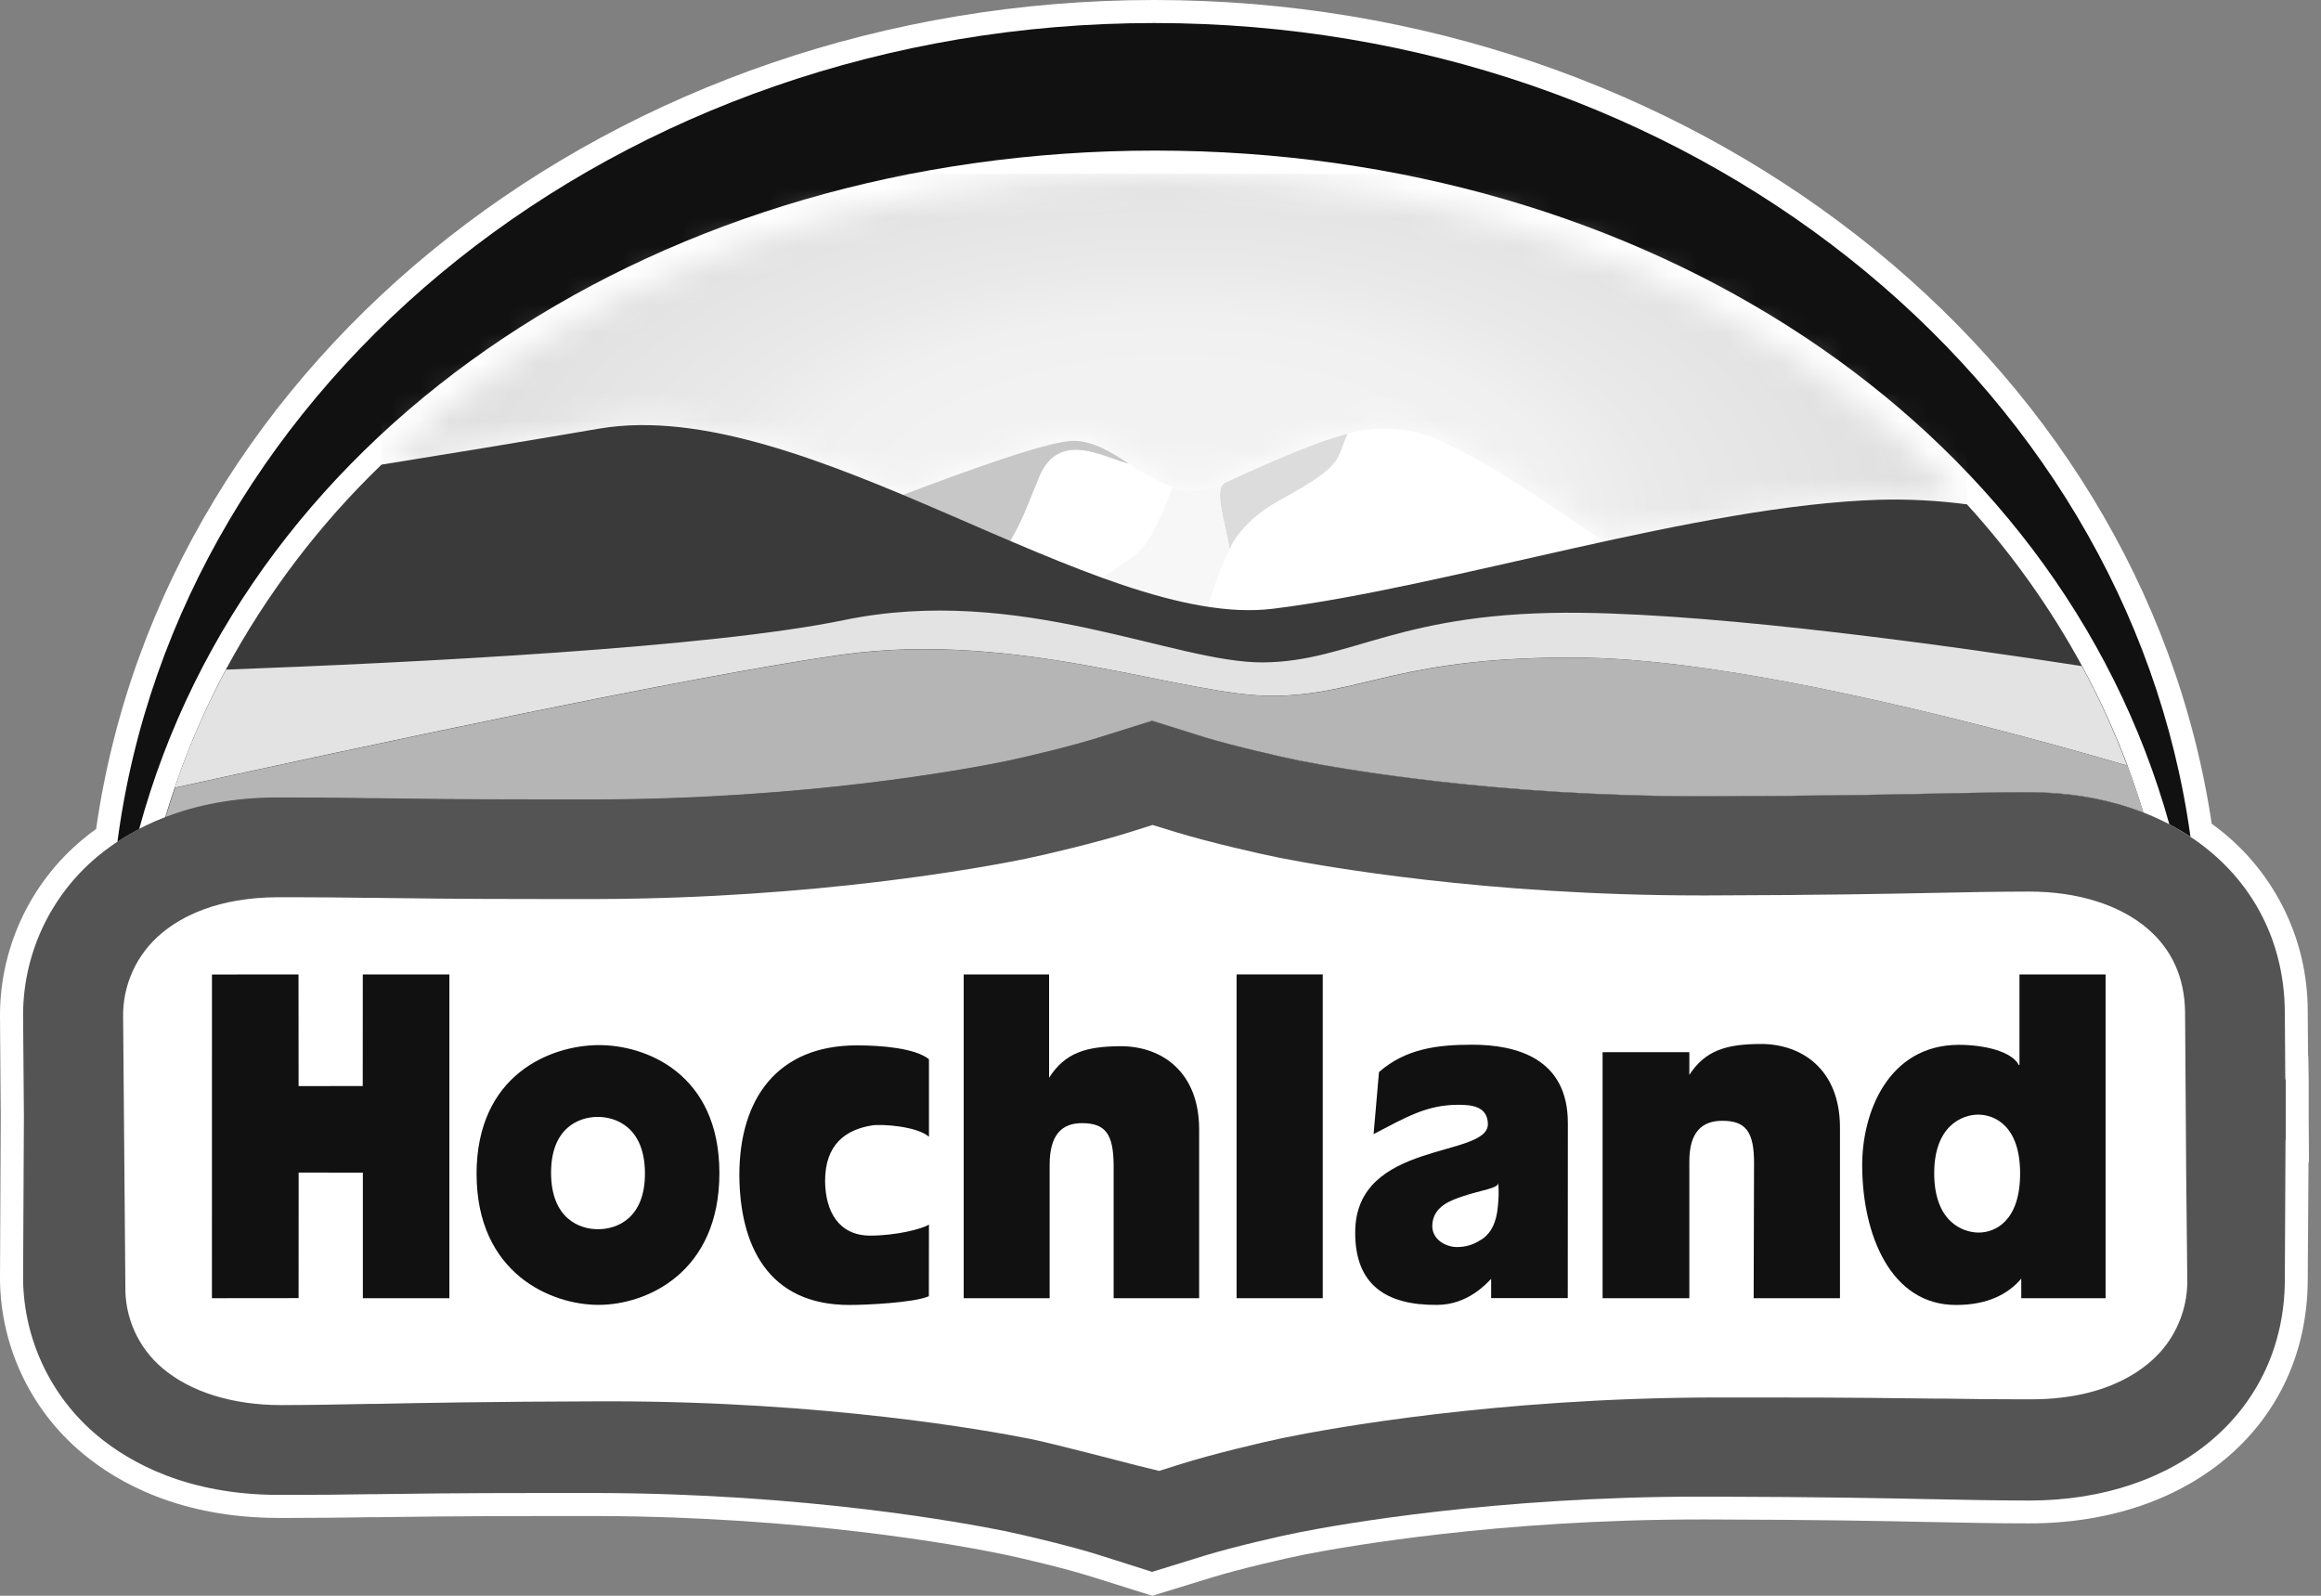 <?xml version="1.0" encoding="UTF-8"?> <svg xmlns="http://www.w3.org/2000/svg" width="80" height="55" viewBox="0 0 80 55" fill="none"><rect x="0" y="0" width="80" height="55" fill="#808080" stroke="none"/> <g clip-path="url(#clip0_115_72)"> <path d="M37.645 54.349C36.734 54.06 35.142 53.682 34.508 53.555C33.042 53.254 27.704 52.274 20.612 52.252H18.706C15.794 52.252 14.06 52.278 12.91 52.293H12.729C11.828 52.306 11.025 52.317 10.078 52.317H9.57C6.21 52.308 4.066 51.108 2.859 50.103C1.945 49.346 1.213 48.392 0.718 47.312C0.223 46.233 -0.022 45.056 0.001 43.869L0.028 38.478L0.001 35.15C-0.021 33.964 0.225 32.788 0.72 31.709C1.215 30.631 1.946 29.677 2.861 28.921C3 28.803 3.153 28.687 3.313 28.573C5.647 12.257 21.259 0 39.785 0C58.21 0 73.809 12.181 76.233 28.392C77.26 29.128 78.096 30.098 78.671 31.223C79.247 32.347 79.545 33.593 79.542 34.856L79.554 36.402H79.562L79.575 37.196V38.467L79.585 40.055H79.569L79.542 44.156C79.504 49.072 75.555 52.505 69.942 52.505C68.671 52.505 67.732 52.481 66.655 52.459H66.57C64.854 52.422 62.816 52.379 58.86 52.37H58.612C51.623 52.37 46.382 53.302 44.928 53.586C44.34 53.702 42.704 54.082 41.782 54.365L39.717 55L37.645 54.349Z" fill="white"></path> <path d="M9.57 27.496H10.078C11.02 27.496 11.825 27.507 12.721 27.52H12.899C14.05 27.537 15.788 27.562 18.706 27.562H20.612C27.759 27.542 33.177 26.549 34.666 26.244C35.31 26.111 36.94 25.725 37.884 25.425L39.71 24.842L41.543 25.413C42.496 25.706 44.15 26.088 44.768 26.208C46.23 26.497 51.564 27.44 58.608 27.44H58.861C62.867 27.429 64.916 27.386 66.561 27.351H66.592C67.703 27.329 68.656 27.308 69.9 27.305H69.941C72.121 27.305 74.022 27.863 75.501 28.841C73.321 13.024 58.164 0.794 39.785 0.794C21.336 0.794 6.132 13.124 4.047 29.019C5.217 28.244 7.004 27.502 9.57 27.496Z" fill="#111111"></path> <path d="M9.57 27.496H10.078C11.02 27.496 11.825 27.507 12.721 27.52H12.899C14.05 27.537 15.788 27.562 18.706 27.562H20.612C27.759 27.542 33.177 26.549 34.666 26.244C35.31 26.111 36.94 25.725 37.884 25.424L39.71 24.842L41.543 25.413C42.496 25.706 44.15 26.088 44.767 26.208C46.23 26.497 51.564 27.44 58.608 27.44H58.861C62.867 27.429 64.916 27.386 66.561 27.351H66.591C67.703 27.329 68.656 27.308 69.9 27.305H69.941C71.779 27.305 73.42 27.702 74.775 28.417C70.912 14.533 56.706 5.19 39.812 5.19C22.843 5.19 8.578 14.613 4.795 28.581C5.937 27.985 7.495 27.5 9.571 27.496" fill="white"></path> <mask id="mask0_115_72" style="mask-type:luminance" maskUnits="userSpaceOnUse" x="13" y="5" width="55" height="14"> <path d="M13.15 16.018C15.263 15.682 17.747 15.274 20.659 14.776C23.772 14.251 27.449 15.521 31.113 17.052C33.337 16.209 35.951 15.269 36.885 15.191H37.015C37.092 15.193 37.169 15.2 37.244 15.212C37.256 15.21 37.267 15.21 37.279 15.212C37.349 15.22 37.419 15.232 37.487 15.248L37.53 15.261C37.6 15.28 37.668 15.304 37.737 15.329L37.772 15.342C37.843 15.369 37.913 15.399 37.981 15.432C38.056 15.467 38.13 15.505 38.203 15.545L38.223 15.555C38.297 15.594 38.373 15.639 38.447 15.683C39.082 16.065 39.7 16.557 40.372 16.784C40.532 16.835 40.697 16.872 40.864 16.895L40.967 16.903H41.19C41.548 16.859 41.899 16.762 42.228 16.614C42.729 16.389 43.407 16.076 44.123 15.772C44.664 15.525 45.218 15.309 45.783 15.126C45.934 15.078 46.083 15.035 46.236 14.996C46.303 14.978 46.369 14.957 46.434 14.942C47.255 14.726 48.117 14.722 48.939 14.931C50.556 15.38 53.514 17.456 55.261 18.662C58.612 17.931 61.932 17.302 64.791 17.216C65.794 17.191 66.798 17.244 67.793 17.375C61.347 10.284 51.203 5.991 39.812 5.991C29.171 5.991 19.62 9.743 13.15 16.018Z" fill="white"></path> </mask> <g mask="url(#mask0_115_72)"> <path d="M67.795 5.991H13.15V18.666H67.795V5.991Z" fill="url(#paint0_radial_115_72)"></path> </g> <path d="M48.939 14.93C48.122 14.724 47.266 14.729 46.452 14.945H46.429C45.071 15.299 43.243 16.172 42.198 16.643C41.876 16.781 41.535 16.869 41.186 16.905C40.916 16.913 40.647 16.872 40.392 16.784C39.872 16.578 39.38 16.307 38.928 15.977C38.314 15.575 37.703 15.183 37.022 15.183C36.227 15.169 33.452 16.165 31.119 17.051C32.363 17.57 33.605 18.12 34.823 18.639C35.902 19.1 36.959 19.535 37.982 19.91C39.157 20.356 40.372 20.689 41.61 20.906L41.706 20.922C42.423 21.038 43.154 21.058 43.877 20.979C47.185 20.569 51.24 19.549 55.262 18.666C53.515 17.461 50.557 15.386 48.941 14.937" fill="white"></path> <path d="M34.82 18.642C35.243 17.977 35.586 16.979 35.826 16.419C36.51 14.813 38.049 15.768 38.92 15.987C38.307 15.585 37.695 15.2 37.014 15.193C36.219 15.178 33.445 16.174 31.111 17.06C32.355 17.58 33.597 18.129 34.815 18.649" fill="#C7C7C7"></path> <path d="M42.196 16.651L42.244 16.634L42.218 16.645C41.874 16.803 42.144 17.756 42.293 18.46C42.331 18.613 42.359 18.769 42.377 18.925C42.588 18.449 43.141 17.769 44.094 17.248C45.343 16.565 46 16.136 46.188 15.607L46.401 15.053L46.447 14.948C45.089 15.302 43.243 16.181 42.198 16.651" fill="#DCDCDC"></path> <path d="M41.647 20.912C41.825 20.23 42.069 19.566 42.376 18.93C42.315 18.284 41.786 16.838 42.217 16.646L42.242 16.635C41.906 16.782 41.549 16.876 41.184 16.914C40.914 16.923 40.645 16.882 40.39 16.794C40.317 17.172 39.953 17.905 39.737 18.347C39.37 19.102 38.611 19.484 37.99 19.91C39.178 20.361 40.406 20.697 41.658 20.912" fill="#F7F7F7"></path> <path d="M73.33 26.386C72.903 25.246 72.4 24.137 71.823 23.065C71.813 23.049 71.804 23.028 71.791 23.004C71.782 22.99 71.774 22.975 71.767 22.96C70.673 20.948 69.34 19.076 67.796 17.383C66.801 17.252 65.797 17.198 64.793 17.224C58.517 17.412 49.943 20.23 43.877 20.981C37.812 21.732 27.754 13.573 20.659 14.772C17.746 15.269 15.258 15.677 13.149 16.014C11.007 18.078 9.198 20.461 7.784 23.078C7.086 24.384 6.496 25.744 6.021 27.147C5.905 27.487 5.796 27.83 5.693 28.176C6.933 27.713 8.247 27.483 9.571 27.496H10.079C11.022 27.496 11.826 27.506 12.722 27.52H12.898C14.05 27.538 15.787 27.563 18.705 27.563H20.611C27.759 27.542 33.177 26.55 34.665 26.245C35.31 26.111 36.94 25.725 37.883 25.425L39.71 24.842L41.541 25.414C42.494 25.706 44.148 26.089 44.767 26.208C46.23 26.497 51.562 27.441 58.608 27.441H58.86C62.866 27.43 64.915 27.387 66.561 27.352H66.591C67.703 27.329 68.656 27.309 69.898 27.306H69.939C71.283 27.292 72.618 27.528 73.875 28.003C73.709 27.458 73.527 26.92 73.329 26.391" fill="#3A3A3A"></path> <path d="M71.768 22.959C67.298 22.268 59.55 21.184 54.525 21.121C48.228 21.04 46.621 22.798 43.551 22.83C40.48 22.862 35.161 20.117 29.084 21.373C24.492 22.326 14.331 22.836 7.791 23.079C7.09 24.385 6.498 25.746 6.02 27.149C12.249 25.779 23.744 23.311 28.979 22.569C35.139 21.696 40.847 24.015 43.91 23.983C46.972 23.951 48.278 22.587 54.576 22.668C60.249 22.741 69.363 25.227 73.318 26.386C72.878 25.209 72.356 24.063 71.757 22.959" fill="#E3E3E3"></path> <path d="M9.57 27.496H10.078C11.02 27.496 11.825 27.507 12.721 27.52H12.899C14.05 27.537 15.788 27.563 18.706 27.563H20.612C27.759 27.542 33.177 26.549 34.666 26.244C35.31 26.111 36.94 25.725 37.884 25.425L39.71 24.842L41.543 25.414C42.496 25.706 44.15 26.089 44.767 26.208C46.23 26.497 51.564 27.441 58.608 27.441H58.861C62.867 27.429 64.916 27.387 66.561 27.352H66.591C67.703 27.329 68.656 27.309 69.9 27.305H69.941C71.285 27.292 72.62 27.528 73.877 28.003C73.712 27.457 73.53 26.92 73.331 26.391C69.37 25.23 60.257 22.737 54.588 22.672C48.292 22.591 46.993 23.956 43.922 23.987C40.852 24.019 35.145 21.7 28.992 22.574C23.75 23.316 12.26 25.784 6.032 27.153C5.917 27.493 5.808 27.836 5.705 28.182C6.945 27.719 8.259 27.489 9.582 27.503" fill="#B5B5B5"></path> <path d="M78.785 38.47V37.199H78.769L78.753 34.871C78.718 30.423 75.1 27.308 69.941 27.308H69.9C68.654 27.308 67.698 27.332 66.593 27.355H66.562C64.917 27.39 62.868 27.432 58.862 27.444H58.613C51.567 27.444 46.235 26.502 44.772 26.212C44.154 26.089 42.5 25.706 41.547 25.418L39.711 24.842L37.883 25.414C36.94 25.712 35.312 26.1 34.665 26.233C33.177 26.537 27.765 27.531 20.611 27.552H18.705C15.787 27.552 14.05 27.526 12.898 27.509H12.723C11.821 27.496 11.024 27.485 10.081 27.485H9.572C6.448 27.485 4.474 28.597 3.366 29.515C2.542 30.199 1.883 31.061 1.438 32.035C0.993 33.01 0.774 34.073 0.797 35.144L0.824 38.479L0.797 43.873C0.776 44.943 0.997 46.004 1.443 46.976C1.888 47.949 2.548 48.809 3.371 49.492C4.483 50.413 6.451 51.514 9.577 51.523H10.085C11.029 51.523 11.832 51.514 12.728 51.499H12.9C14.051 51.482 15.789 51.458 18.707 51.458H20.613C27.761 51.478 33.178 52.473 34.667 52.776C35.312 52.91 36.941 53.296 37.885 53.596L39.711 54.176L41.544 53.61C42.497 53.318 44.151 52.935 44.769 52.816C46.231 52.527 51.565 51.583 58.609 51.583H58.862C62.868 51.593 64.917 51.637 66.562 51.671H66.593C67.704 51.693 68.657 51.714 69.9 51.718H69.941C75.094 51.718 78.718 48.607 78.753 44.155L78.777 39.278H78.785V38.47Z" fill="#545454"></path> <path d="M39.194 50.51C39.16 50.501 36.152 49.716 35.526 49.597C34.005 49.292 28.449 48.298 20.994 48.298H20.75C16.68 48.31 14.617 48.353 12.957 48.386H12.765C11.734 48.407 10.842 48.425 9.711 48.428H9.69C8.011 48.428 6.556 47.972 5.592 47.149C5.182 46.801 4.855 46.366 4.635 45.876C4.416 45.385 4.308 44.851 4.321 44.314L4.244 35.102C4.228 34.541 4.34 33.984 4.573 33.473C4.805 32.962 5.151 32.512 5.584 32.155C6.255 31.596 7.49 30.929 9.593 30.924H10.087C11.007 30.924 11.817 30.934 12.675 30.945H12.856C14.001 30.961 15.742 30.986 18.706 30.986H20.621C28.087 30.962 33.787 29.917 35.355 29.598C36.049 29.453 37.802 29.042 38.924 28.686L39.726 28.434L40.531 28.68C41.665 29.028 43.443 29.434 44.1 29.564C45.646 29.868 51.248 30.862 58.611 30.862H58.877C62.914 30.851 64.978 30.808 66.636 30.775H66.674C67.76 30.751 68.699 30.732 69.911 30.729H69.943C71.614 30.729 73.064 31.185 74.026 32.011C74.87 32.736 75.297 33.699 75.315 34.878L75.354 40.535L75.391 44.052C75.415 44.935 75.121 45.798 74.562 46.482C74.028 47.129 72.732 48.218 70.043 48.229H69.662C68.726 48.229 67.946 48.22 67.044 48.205H66.76C65.416 48.188 63.742 48.166 60.956 48.166H58.997C51.548 48.19 45.859 49.228 44.291 49.548L44.207 49.565C43.532 49.703 41.799 50.115 40.688 50.464L39.953 50.696L39.194 50.51Z" fill="white"></path> <path d="M7.306 33.587L10.289 33.584L10.292 37.434L12.503 37.431L12.505 33.584H15.489V44.744H12.507V40.416L10.294 40.414L10.292 44.741L7.305 44.744L7.306 33.587Z" fill="#111111"></path> <path d="M42.75 33.584H45.592V44.744H42.623V33.584" fill="#111111"></path> <path d="M16.426 40.468C16.426 37.039 18.967 36.037 20.611 36.021C22.255 36.005 24.796 36.999 24.796 40.432C24.796 43.864 22.29 44.969 20.64 44.974C18.989 44.979 16.427 43.885 16.427 40.46M20.622 42.366C21.258 42.366 22.239 41.996 22.23 40.427C22.22 38.858 21.238 38.495 20.602 38.495C19.965 38.495 18.986 38.864 18.994 40.436C19.002 42.009 19.985 42.373 20.622 42.366Z" fill="#111111"></path> <path d="M51.047 42.727C50.8 42.899 50.505 42.987 50.204 42.98C49.886 42.98 49.376 42.764 49.367 42.26C49.367 41.553 50.091 41.349 50.393 41.24C51.052 41.015 51.663 40.958 51.641 40.764C51.664 41.033 51.659 41.303 51.629 41.571C51.583 42.138 51.386 42.524 51.046 42.733M54.041 38.707C54.041 36.475 52.27 36.007 50.737 36.007C49.533 36.007 48.449 36.147 47.531 36.949L47.345 39.088C48.468 38.504 49.171 38.081 50.258 38.077C50.742 38.077 51.265 38.137 51.284 38.728C51.322 39.932 46.697 39.273 46.711 42.492C46.711 44.284 47.777 44.987 49.526 44.975C50.604 44.975 51.252 44.22 51.397 44.077V44.74H54.038L54.041 38.707Z" fill="#111111"></path> <path d="M69.669 44.07C69.21 44.612 68.489 44.977 67.432 44.977C65.156 44.987 64.195 42.533 64.186 40.196C64.171 38.37 65.07 36.022 67.509 36.011C68.419 36.011 69.348 36.246 69.585 36.708H69.607V33.584H72.575V44.744H69.669L69.669 44.07ZM68.2 42.482C68.763 42.482 69.629 42.093 69.629 40.444C69.629 38.795 68.743 38.417 68.184 38.417C67.624 38.417 66.66 38.811 66.668 40.457C66.676 42.102 67.64 42.482 68.204 42.482" fill="#111111"></path> <path d="M55.238 36.265H58.228V37.067H58.215C58.769 36.197 59.511 35.984 60.701 35.982C62.094 35.982 63.401 36.845 63.42 38.822V44.744H60.445L60.458 40.079C60.458 39.01 60.176 38.629 59.365 38.629C58.675 38.629 58.218 39.005 58.228 40.058V44.744H55.238V36.265Z" fill="#111111"></path> <path d="M38.385 44.744V40.158C38.377 39.088 38.103 38.708 37.291 38.711C36.602 38.711 36.179 39.105 36.179 40.152V44.744H33.217V33.584H36.16V37.147C36.711 36.276 37.448 36.063 38.632 36.059C40.025 36.059 41.317 36.921 41.332 38.899V44.744L38.385 44.744Z" fill="#111111"></path> <path d="M32.019 42.206C31.766 42.365 30.875 42.585 30 42.587C28.901 42.587 28.448 41.744 28.439 40.705C28.439 39.434 29.158 38.932 30.056 38.789C30.391 38.735 31.608 38.815 32.019 39.18V36.507C31.542 36.126 30.391 36.03 29.532 36.03C26.793 36.03 25.475 37.87 25.484 40.53C25.505 42.881 26.437 44.987 29.297 44.977C29.84 44.977 31.508 44.901 32.016 44.676L32.019 42.206Z" fill="#111111"></path> </g> <defs> <radialGradient id="paint0_radial_115_72" cx="0" cy="0" r="1" gradientUnits="userSpaceOnUse" gradientTransform="translate(40.472 17.844) scale(32.466 16.618)"> <stop stop-color="#F3F3F3"></stop> <stop offset="0.31" stop-color="#F2F2F2"></stop> <stop offset="0.42" stop-color="#F0F0F0"></stop> <stop offset="0.5" stop-color="#EBEBEB"></stop> <stop offset="0.51" stop-color="#EAEAEA"></stop> <stop offset="1" stop-color="#D8D8D8"></stop> </radialGradient> <clipPath id="clip0_115_72"> <rect width="79.585" height="55" fill="white"></rect> </clipPath> </defs> </svg> 